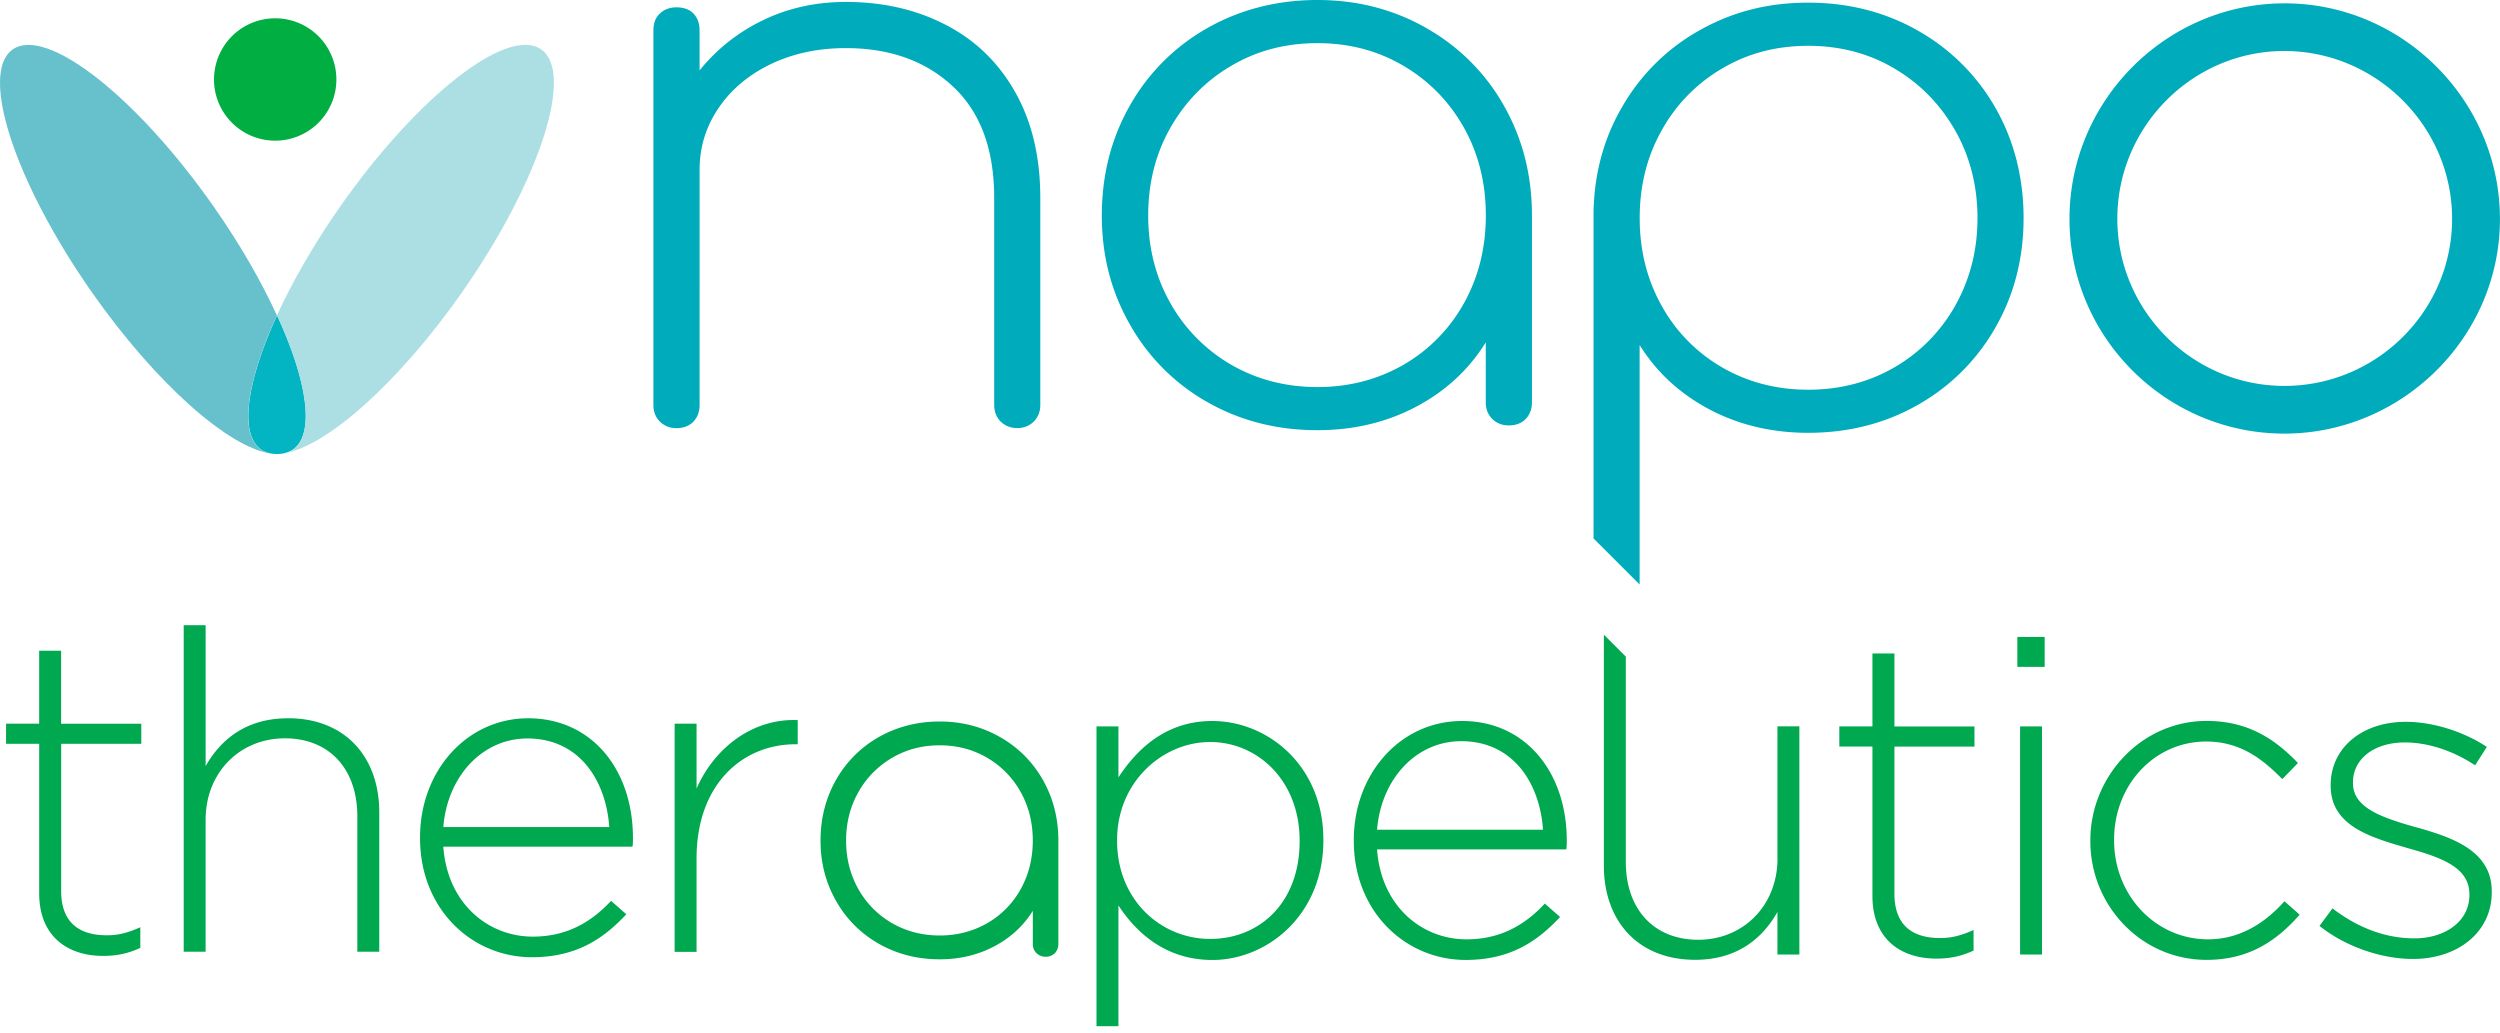 <svg xmlns="http://www.w3.org/2000/svg" width="150" height="62" fill="none" viewBox="0 0 150 62"><g clip-path="url(#clip0_231_2586)"><path fill="#03B4C2" d="M17.576 26.971a1.529 1.529 0 0 1-.628.243.389.389 0 0 1-.1.013c-.16.02-.315.02-.453 0-.038 0-.072-.009-.101-.013a1.507 1.507 0 0 1-.629-.243c-1.332-.93-.855-4.102.96-8.05 1.823 3.948 2.292 7.111.96 8.05h-.009Z"/><path fill="#66C1CC" d="M15.657 26.971c.184.126.394.205.629.243-2.527-.322-6.915-4.174-10.775-9.68C.872 10.904-1.253 4.379.76 2.967c2.02-1.412 7.426 2.812 12.07 9.441 1.575 2.25 2.857 4.489 3.784 6.517-1.815 3.948-2.293 7.12-.96 8.05l.004-.004Z"/><path fill="#ACDFE4" d="M27.727 17.534c-3.86 5.506-8.247 9.358-10.779 9.68.235-.037.449-.117.629-.243 1.332-.939.863-4.102-.96-8.05.93-2.028 2.213-4.27 3.784-6.517 4.644-6.63 10.05-10.853 12.07-9.441 2.02 1.412-.11 7.937-4.744 14.567v.004Z"/><path fill="#00AE42" d="M16.512 1.098a3.67 3.67 0 0 1 3.671 3.67 3.67 3.67 0 0 1-3.671 3.672 3.67 3.67 0 0 1-3.671-3.671 3.67 3.67 0 0 1 3.67-3.671Z"/><path fill="#00ACBB" d="M115.091 1.848c-1.965-1.123-4.174-1.689-6.6-1.689-2.427 0-4.535.55-6.488 1.643a12.212 12.212 0 0 0-4.635 4.543c-1.144 1.936-1.726 4.09-1.756 6.466v19.495l2.766 2.766v-14.37c1.019 1.634 2.41 2.917 4.183 3.86 1.772.934 3.746 1.407 5.93 1.407 2.426 0 4.635-.565 6.6-1.688a12.288 12.288 0 0 0 4.643-4.644c1.123-1.965 1.681-4.152 1.681-6.554 0-2.401-.558-4.626-1.681-6.6a12.29 12.29 0 0 0-4.643-4.635Zm2.217 16.503a9.853 9.853 0 0 1-3.646 3.692c-1.538.888-3.265 1.34-5.167 1.34-1.903 0-3.634-.452-5.167-1.34a9.64 9.64 0 0 1-3.626-3.692c-.88-1.576-1.32-3.323-1.32-5.268 0-1.944.436-3.692 1.32-5.26a9.724 9.724 0 0 1 3.626-3.712c1.538-.914 3.264-1.362 5.167-1.362 1.902 0 3.633.453 5.167 1.362 1.538.905 2.749 2.146 3.646 3.713.888 1.567 1.341 3.323 1.341 5.26 0 1.935-.453 3.691-1.341 5.267ZM85.592 1.689C83.627.566 81.44 0 79.042 0c-2.397 0-4.635.566-6.609 1.689a12.246 12.246 0 0 0-4.635 4.635c-1.123 1.974-1.689 4.174-1.689 6.6 0 2.426.566 4.589 1.69 6.554a12.21 12.21 0 0 0 4.634 4.643c1.974 1.124 4.174 1.69 6.61 1.69 2.178 0 4.16-.474 5.929-1.409 1.773-.943 3.156-2.22 4.174-3.86v3.6c0 .399.13.73.39.994.264.255.595.39.993.39.427 0 .767-.135 1.018-.39.243-.264.37-.595.37-.994V12.924c0-2.426-.567-4.626-1.69-6.6a12.21 12.21 0 0 0-4.643-4.635h.008Zm2.246 16.503a9.678 9.678 0 0 1-3.624 3.692c-1.547.888-3.265 1.34-5.168 1.34-1.902 0-3.633-.452-5.175-1.34a9.851 9.851 0 0 1-3.646-3.692c-.889-1.576-1.333-3.324-1.333-5.268s.444-3.692 1.333-5.26c.897-1.567 2.108-2.811 3.646-3.712 1.546-.914 3.264-1.362 5.175-1.362s3.625.452 5.167 1.362c1.538.905 2.741 2.145 3.626 3.713.875 1.567 1.311 3.323 1.311 5.259 0 1.936-.436 3.692-1.312 5.268ZM137.076.201c-7.09 0-12.907 5.817-12.907 12.937 0 7.12 5.817 12.878 12.891 12.878s12.937-5.796 12.937-12.878S144.184.2 137.076.2Zm-.016 22.953c-5.515 0-10.02-4.506-10.02-10.029S131.545 3.06 137.06 3.06s10.066 4.535 10.066 10.066c0 5.532-4.522 10.029-10.066 10.029ZM56.769 1.505C54.996.578 52.993.117 50.746.117c-1.785 0-3.436.36-4.945 1.086a10.967 10.967 0 0 0-3.826 3.021V1.827c0-.436-.13-.767-.369-1.018C41.36.562 41.02.44 40.588.44c-.398 0-.73.122-.993.369-.264.247-.39.578-.39 1.018v22.479c0 .398.13.73.39.993.264.256.595.39.993.39.428 0 .767-.134 1.018-.39.243-.264.37-.595.37-.993V10.175c0-1.35.385-2.594 1.152-3.713.767-1.123 1.823-1.995 3.155-2.632 1.341-.632 2.825-.943 4.46-.943 2.644 0 4.793.767 6.436 2.305 1.651 1.538 2.473 3.768 2.473 6.693v12.417c0 .398.13.729.39.993.264.256.595.39.993.39s.729-.134.989-.39.394-.595.394-.993V11.885c0-2.464-.499-4.572-1.5-6.345-.994-1.772-2.38-3.118-4.154-4.04l.005.005Z"/><path fill="#00A84F" d="M60.003 44.224c-1.086-.62-2.297-.934-3.621-.934-1.324 0-2.56.314-3.654.934a6.767 6.767 0 0 0-2.561 2.56c-.62 1.09-.935 2.31-.935 3.65 0 1.342.315 2.536.935 3.626a6.749 6.749 0 0 0 2.56 2.564c1.09.62 2.31.935 3.655.935 1.203 0 2.3-.264 3.277-.78.98-.52 1.748-1.227 2.31-2.133v1.991c0 .222.07.402.217.55a.762.762 0 0 0 .55.217.745.745 0 0 0 .56-.218.789.789 0 0 0 .206-.549v-6.202c0-1.341-.314-2.556-.935-3.65a6.749 6.749 0 0 0-2.564-2.56Zm1.24 9.123a5.325 5.325 0 0 1-2.003 2.041c-.855.49-1.806.742-2.858.742s-2.008-.251-2.862-.742a5.416 5.416 0 0 1-2.016-2.04c-.49-.872-.738-1.836-.738-2.913 0-1.077.248-2.041.738-2.908a5.48 5.48 0 0 1 2.016-2.054c.854-.503 1.806-.754 2.862-.754s2.003.251 2.858.754a5.387 5.387 0 0 1 2.003 2.054c.482.867.725 1.835.725 2.908s-.243 2.04-.725 2.912ZM3.667 39.044H2.35v4.376H.364v1.206h1.987v8.968c0 2.603 1.718 3.76 3.838 3.76.86 0 1.53-.16 2.23-.482v-1.237c-.78.348-1.341.482-2.012.482-1.584 0-2.736-.7-2.736-2.657v-8.83h4.807v-1.206H3.667v-4.38ZM17.278 43.097c-2.497 0-4.027 1.261-4.94 2.87v-8.456h-1.316v19.595h1.315v-7.92c0-2.846 2.066-4.886 4.753-4.886 2.686 0 4.35 1.852 4.35 4.672v8.134h1.316V48.73c0-3.273-2.012-5.636-5.478-5.636v.004ZM31.699 43.097c-3.705 0-6.496 3.168-6.496 7.14v.055c0 4.266 3.114 7.141 6.71 7.141 2.631 0 4.265-1.073 5.665-2.577l-.913-.805c-1.128 1.207-2.578 2.146-4.698 2.146-2.682 0-5.125-1.986-5.369-5.398h11.353c.025-.213.025-.293.025-.481v-.055c0-4.052-2.443-7.166-6.282-7.166h.005Zm-5.1 6.525c.242-3.034 2.334-5.314 5.045-5.314 3.139 0 4.723 2.552 4.912 5.314h-9.958ZM41.794 47.313V43.42h-1.316v13.69h1.316V51.5c0-4.455 2.766-6.844 5.934-6.844h.135v-1.45c-2.712-.109-4.992 1.664-6.069 4.107ZM72.743 43.26c-2.712 0-4.455 1.584-5.637 3.382v-3.06H65.79V61.57h1.316v-7.245c1.127 1.718 2.9 3.273 5.637 3.273 3.302 0 6.659-2.712 6.659-7.166v-.055c0-4.455-3.357-7.116-6.66-7.116Zm5.234 7.22c0 3.68-2.389 5.855-5.369 5.855s-5.582-2.363-5.582-5.88v-.054c0-3.49 2.737-5.88 5.582-5.88 2.846 0 5.369 2.31 5.369 5.905v.055ZM87.724 43.26c-3.704 0-6.496 3.168-6.496 7.141v.055c0 4.266 3.114 7.14 6.71 7.14 2.632 0 4.266-1.072 5.666-2.577l-.914-.804c-1.127 1.207-2.577 2.145-4.698 2.145-2.686 0-5.125-1.986-5.368-5.397h11.353c.03-.214.03-.294.03-.482v-.055c0-4.052-2.444-7.166-6.283-7.166Zm-5.1 6.525c.243-3.034 2.334-5.314 5.046-5.314 3.143 0 4.723 2.553 4.911 5.314h-9.957ZM113.661 39.208h-1.315v4.375h-1.987v1.207h1.987v8.968c0 2.602 1.718 3.759 3.838 3.759.859 0 1.53-.16 2.23-.482V55.8c-.78.348-1.341.482-2.012.482-1.584 0-2.736-.7-2.736-2.657v-8.83h4.802v-1.207h-4.802v-4.375l-.005-.004ZM122.521 43.583h-1.316v13.69h1.316v-13.69ZM122.68 38.215h-1.639v1.798h1.639v-1.798ZM132.482 56.36c-3.143 0-5.636-2.631-5.636-5.934v-.054c0-3.273 2.414-5.88 5.527-5.88 2.041 0 3.382 1.048 4.564 2.255l.939-.968c-1.291-1.341-2.9-2.523-5.477-2.523-3.919 0-6.978 3.328-6.978 7.166v.055c0 3.838 3.034 7.115 6.978 7.115 2.522 0 4.186-1.127 5.582-2.711l-.914-.805c-1.152 1.291-2.657 2.284-4.589 2.284h.004ZM144.992 49.647c-1.962-.566-3.814-1.127-3.814-2.657v-.055c0-1.37 1.232-2.388 3.114-2.388 1.45 0 2.95.536 4.216 1.37l.7-1.102c-1.371-.914-3.223-1.505-4.858-1.505-2.656 0-4.509 1.585-4.509 3.785v.054c0 2.443 2.469 3.114 4.698 3.76 1.907.536 3.625 1.127 3.625 2.736v.054c0 1.584-1.45 2.603-3.302 2.603-1.744 0-3.412-.646-4.912-1.798l-.779 1.047c1.45 1.182 3.625 1.987 5.611 1.987 2.632 0 4.723-1.56 4.723-4.002v-.055c0-2.413-2.309-3.222-4.509-3.838l-.004.004ZM106.651 51.5c0 2.845-2.066 4.886-4.753 4.886-2.686 0-4.35-1.853-4.35-4.673V39.397l-1.303-1.304h-.013v13.859c0 3.273 2.016 5.636 5.478 5.636 2.497 0 4.027-1.261 4.936-2.87v2.552h1.316V43.579h-1.316v7.92h.005Z"/></g><defs><clipPath id="clip0_231_2586"><path fill="#fff" d="M0 0h150v61.565H0z"/></clipPath></defs></svg>